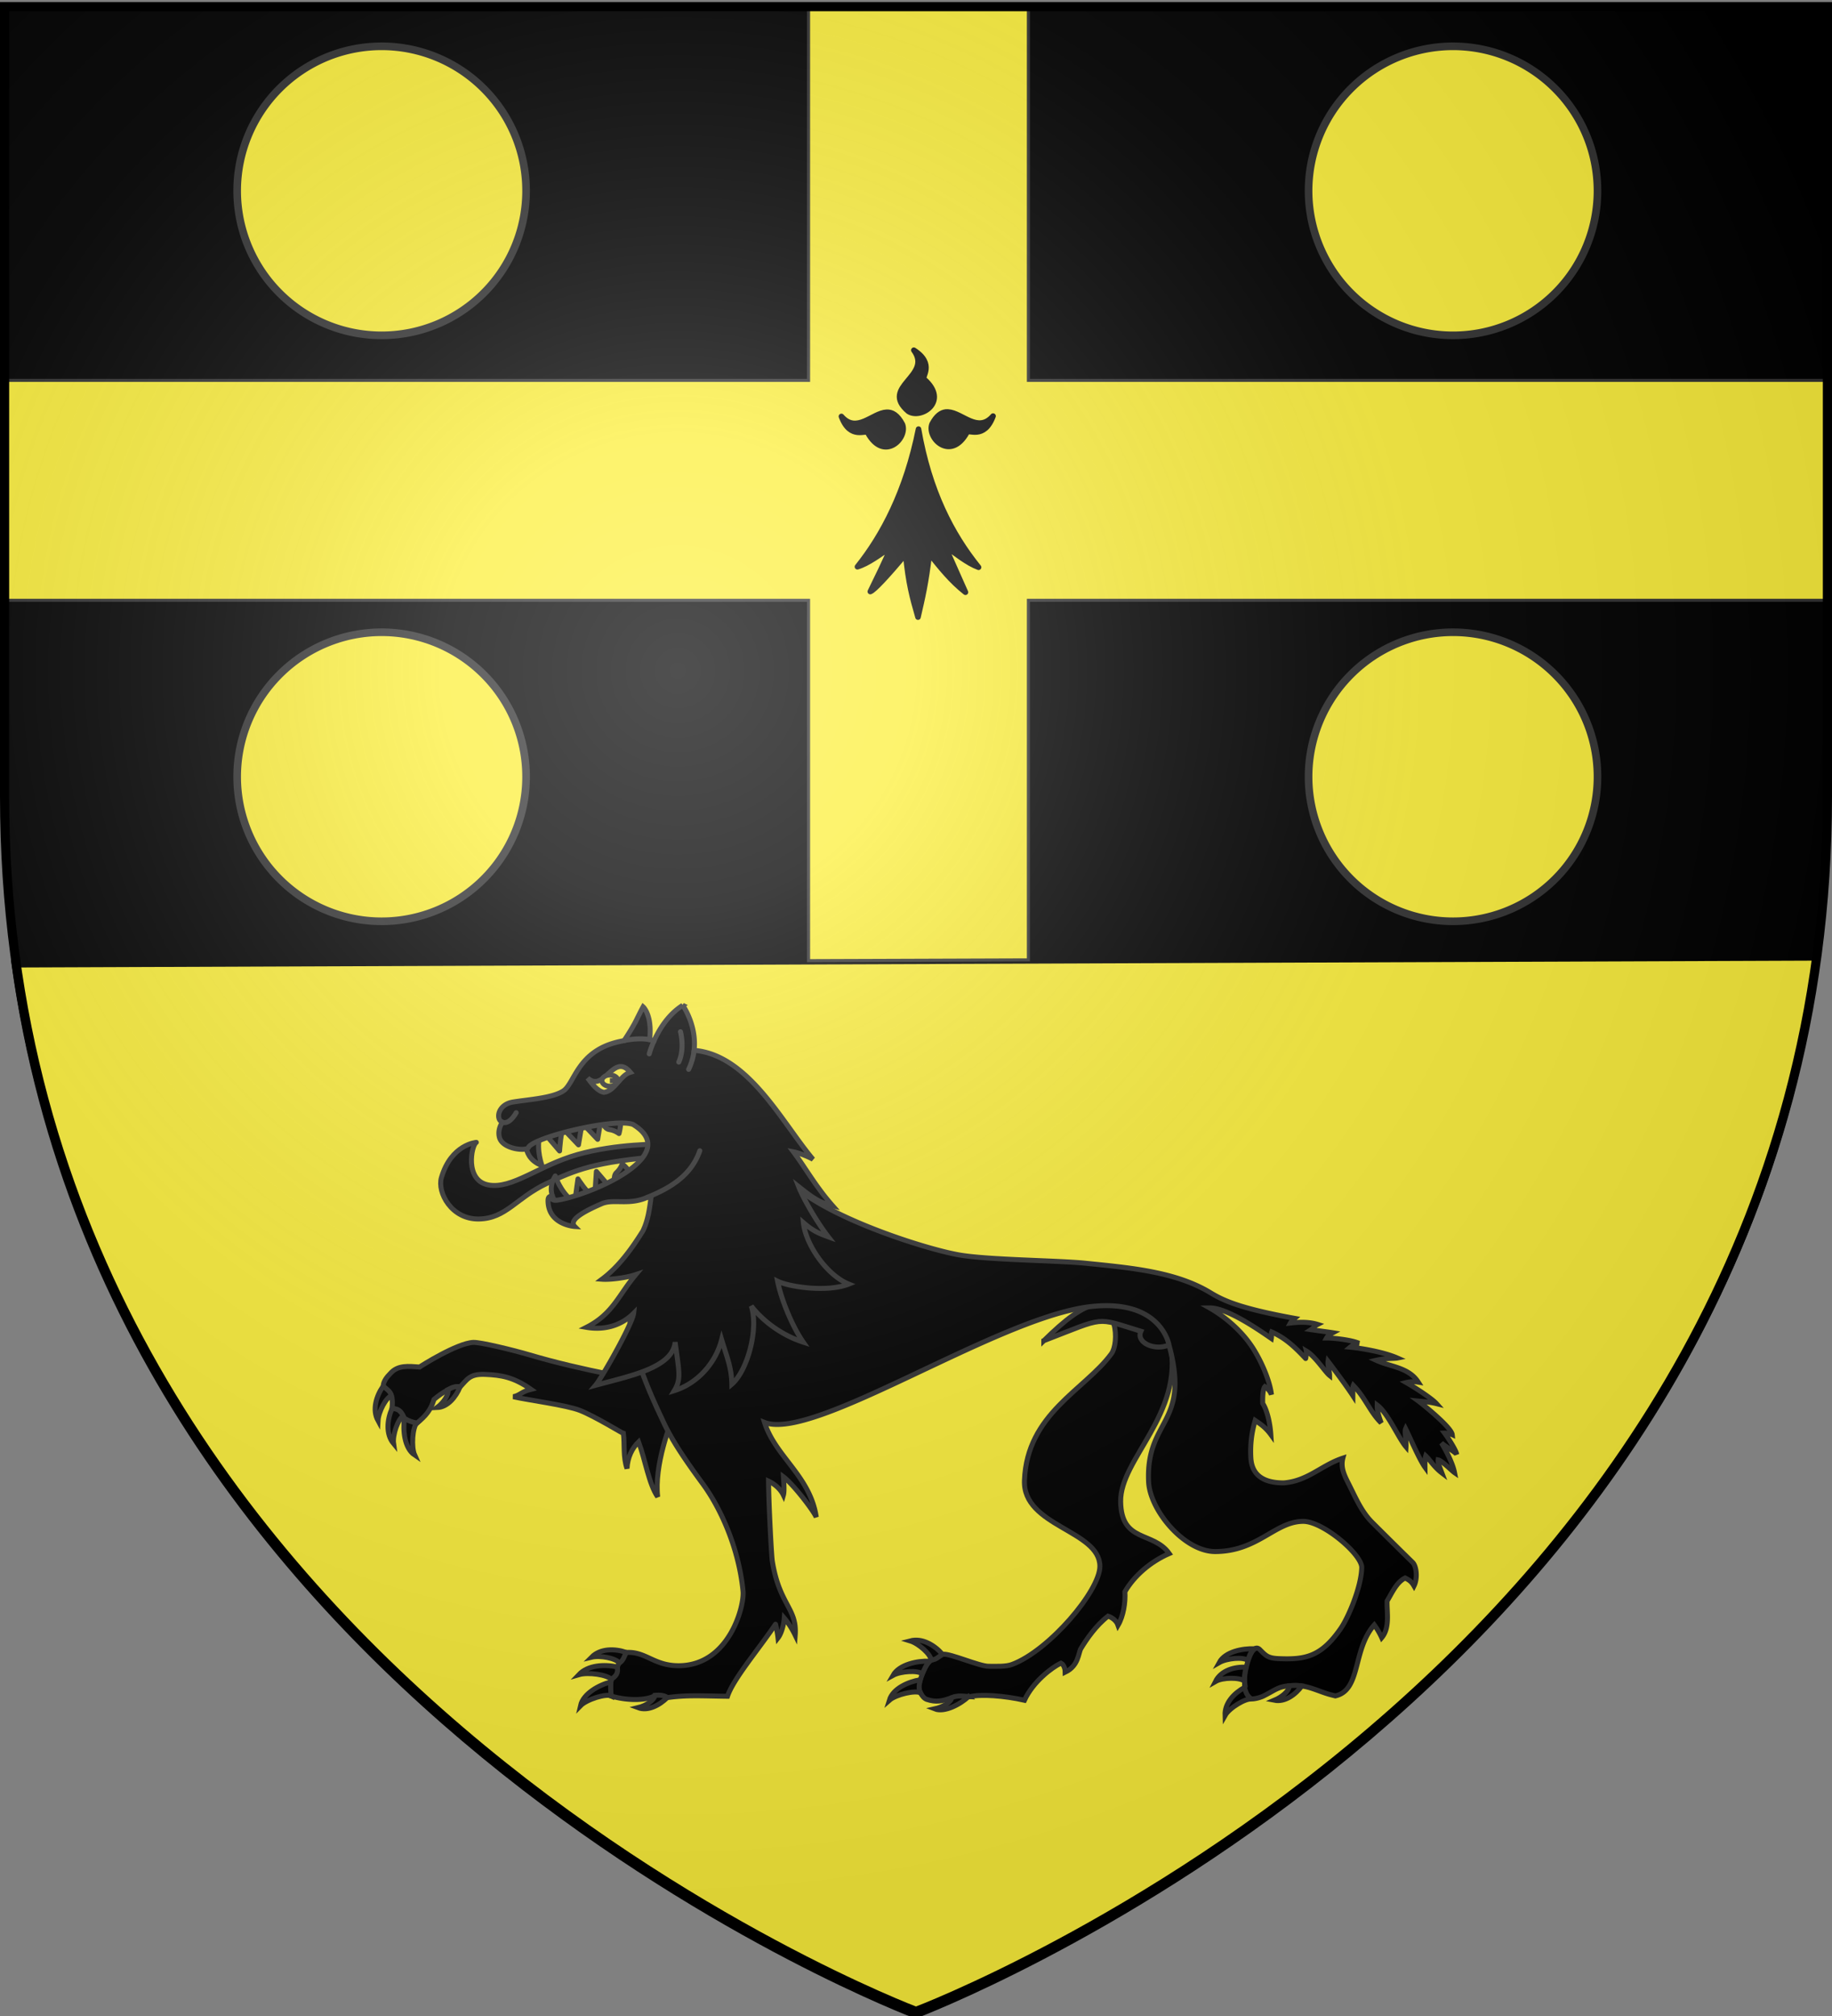 <svg xmlns="http://www.w3.org/2000/svg" xmlns:xlink="http://www.w3.org/1999/xlink" width="600" height="660" version="1.0"><rect width="100%" height="100%" fill="#808080" stroke="none"/><desc>Flag of Canton of Valais (Wallis)</desc><defs><radialGradient xlink:href="#a" id="b" cx="221.445" cy="226.331" r="300" fx="221.445" fy="226.331" gradientTransform="matrix(1.353 0 0 1.349 -77.63 -85.747)" gradientUnits="userSpaceOnUse"/><linearGradient id="a"><stop offset="0" style="stop-color:white;stop-opacity:.314"/><stop offset=".19" style="stop-color:white;stop-opacity:.251"/><stop offset=".6" style="stop-color:#6b6b6b;stop-opacity:.125"/><stop offset="1" style="stop-color:black;stop-opacity:.125"/></linearGradient></defs><g style="display:inline"><path d="M300 658.5s298.5-112.32 298.5-397.772V2.176H1.5v258.552C1.5 546.18 300 658.5 300 658.5" style="fill:#000;fill-opacity:1;fill-rule:evenodd;stroke:none;stroke-width:1px;stroke-linecap:butt;stroke-linejoin:miter;stroke-opacity:1"/></g><g style="fill:#fcef3c;fill-opacity:1"><g style="display:inline;fill:#fcef3c;fill-opacity:1"><path d="m595.313 308.875-589.97 2.25c34.05 245.93 294.813 344.031 294.813 344.031s262.397-98.694 295.157-346.281z" style="fill:#fcef3c;fill-opacity:1;fill-rule:evenodd;stroke:#000;stroke-width:2.5;stroke-linecap:butt;stroke-linejoin:miter;stroke-miterlimit:4;stroke-dasharray:none;stroke-opacity:1;display:inline" transform="translate(-.328 4.367)"/></g></g><path d="M264.813 2.188V124.53H2.313v72h262.5V314.5l72-.25V196.531H598.5v-72H336.813V2.188z" style="fill:#fcef3c;fill-opacity:1;fill-rule:evenodd;stroke:#313131;stroke-width:1px;stroke-linecap:butt;stroke-linejoin:miter;stroke-opacity:1;display:inline"/><path d="M299.29 114.65c6.289 8.532-11.294 11.93-1.813 20.005 4.043 2.742 13.487-3.195 5.19-10.49-1.073-.625 3.73-4.94-3.377-9.515m10.52 20.228c-1.574.163-3.118 1.225-4.549 3.935-1.795 4.543 6.1 12.42 11.412 2.734.376-1.182 5.65 2.603 8.566-5.33-5 5.748-10.116-1.112-14.76-1.339-.227-.01-.445-.023-.67 0m-19.448.084c-4.644.227-9.788 7.115-14.788 1.367 2.916 7.933 8.246 4.147 8.621 5.33 5.312 9.687 13.151 1.808 11.356-2.735-1.635-3.097-3.372-4.05-5.19-3.962m10.463 5.525c-4.09 20.325-11.725 34.715-20.006 45.06 3.443-1.032 7.336-3.96 11.077-6.528-2.288 5.33-4.575 9.945-6.864 14.648 1.367-.506 5.691-5.256 11.58-12.22.923 9.574 2.18 14.099 4.045 20.59 1.485-6.481 2.561-10.908 3.74-20.758 3.549 4.405 6.999 8.833 11.802 12.611l-6.725-15.15c3.482 2.434 7.33 5.617 11.021 6.975-8.754-10.862-16.136-24.9-19.67-45.228" style="fill:#000;fill-opacity:1;fill-rule:evenodd;stroke:#000;stroke-width:1.813;stroke-linecap:round;stroke-linejoin:round;stroke-miterlimit:4;stroke-opacity:1;display:inline"/><g style="fill:#fcef3c;fill-opacity:1;stroke:#313131;stroke-width:12.086;stroke-miterlimit:4;stroke-dasharray:none;stroke-opacity:1;display:inline"><g style="fill:#fcef3c;fill-opacity:1;stroke:#313131;stroke-width:12.086;stroke-miterlimit:4;stroke-dasharray:none;stroke-opacity:1"><g style="fill:#fcef3c;fill-opacity:1;stroke:#313131;stroke-width:6.795;stroke-miterlimit:4;stroke-dasharray:none;stroke-opacity:1"><path d="M488.571 515.22a128.571 128.571 0 1 1-257.142 0 128.571 128.571 0 1 1 257.142 0z" style="opacity:1;fill:#fcef3c;fill-opacity:1;fill-rule:nonzero;stroke:#313131;stroke-width:6.795;stroke-miterlimit:4;stroke-dasharray:none;stroke-opacity:1" transform="matrix(.368 0 0 .368 -7.494 -127.128)"/></g></g></g><g style="fill:#fcef3c;fill-opacity:1;stroke:#313131;stroke-width:12.086;stroke-miterlimit:4;stroke-dasharray:none;stroke-opacity:1;display:inline"><g style="fill:#fcef3c;fill-opacity:1;stroke:#313131;stroke-width:12.086;stroke-miterlimit:4;stroke-dasharray:none;stroke-opacity:1"><g style="fill:#fcef3c;fill-opacity:1;stroke:#313131;stroke-width:6.795;stroke-miterlimit:4;stroke-dasharray:none;stroke-opacity:1"><path d="M488.571 515.22a128.571 128.571 0 1 1-257.142 0 128.571 128.571 0 1 1 257.142 0z" style="opacity:1;fill:#fcef3c;fill-opacity:1;fill-rule:nonzero;stroke:#313131;stroke-width:6.795;stroke-miterlimit:4;stroke-dasharray:none;stroke-opacity:1" transform="matrix(.368 0 0 .368 343.404 -127.128)"/></g></g></g><g style="fill:#fcef3c;fill-opacity:1;stroke:#313131;stroke-width:12.086;stroke-miterlimit:4;stroke-dasharray:none;stroke-opacity:1;display:inline"><g style="fill:#fcef3c;fill-opacity:1;stroke:#313131;stroke-width:12.086;stroke-miterlimit:4;stroke-dasharray:none;stroke-opacity:1"><g style="fill:#fcef3c;fill-opacity:1;stroke:#313131;stroke-width:6.795;stroke-miterlimit:4;stroke-dasharray:none;stroke-opacity:1"><path d="M488.571 515.22a128.571 128.571 0 1 1-257.142 0 128.571 128.571 0 1 1 257.142 0z" style="opacity:1;fill:#fcef3c;fill-opacity:1;fill-rule:nonzero;stroke:#313131;stroke-width:6.795;stroke-miterlimit:4;stroke-dasharray:none;stroke-opacity:1" transform="matrix(.368 0 0 .368 343.404 64.697)"/></g></g></g><g style="fill:#fcef3c;fill-opacity:1;stroke:#313131;stroke-width:12.086;stroke-miterlimit:4;stroke-dasharray:none;stroke-opacity:1;display:inline"><g style="fill:#fcef3c;fill-opacity:1;stroke:#313131;stroke-width:12.086;stroke-miterlimit:4;stroke-dasharray:none;stroke-opacity:1"><g style="fill:#fcef3c;fill-opacity:1;stroke:#313131;stroke-width:6.795;stroke-miterlimit:4;stroke-dasharray:none;stroke-opacity:1"><path d="M488.571 515.22a128.571 128.571 0 1 1-257.142 0 128.571 128.571 0 1 1 257.142 0z" style="opacity:1;fill:#fcef3c;fill-opacity:1;fill-rule:nonzero;stroke:#313131;stroke-width:6.795;stroke-miterlimit:4;stroke-dasharray:none;stroke-opacity:1" transform="matrix(.368 0 0 .368 -7.494 64.697)"/></g></g></g><g style="fill:#000;fill-opacity:1;stroke:#313131;stroke-opacity:1"><g style="fill:#000;fill-opacity:1;stroke:#313131;stroke-width:1.25;stroke-miterlimit:4;stroke-dasharray:none;stroke-opacity:1"><path d="M407.16 12.22c6.268-1.007 7.174 9.25 4.994 12.196-6.722 9.088-21.1 14.925-21.759 31.692-.453 11.552 18.895 12.461 18.921 21.522.018 6.154-12.82 21.186-21.995 24.597-1.54.616-4.15.474-5.913.474-2.35 0-9.61-3.246-11.441-3.016-1.245.619-1.848 1.064-2.986 1.508-1.625 1.083-2.42 4.095-3.016 5.883-.397 1.193.693 3.512 1.951 3.932 2.312.77 3.934.424 6.09-.384 1.44-.54 3.085.116 4.553-.266 2.857-.745 8.901-.26 13.836.857 2.15-4.62 6.795-8.179 9.165-9.313.825.403 1.064 1.74 1.064 2.277 3.414-1.64 3.266-4.839 3.937-5.939 1.424-2.336 3.752-5.758 6.795-8.104.97.308 2.099 1.084 2.513 2.276 1.323-2.26 1.89-5.68 1.715-8.396 2.288-3.922 6.303-7.486 11.116-9.578-4.033-5.676-12.018-2.62-12.18-13.009-.168-10.685 15.81-21.882 12.475-39.497z" style="fill:#000;fill-opacity:1;fill-rule:evenodd;stroke:#313131;stroke-width:1.25;stroke-linecap:butt;stroke-linejoin:miter;stroke-miterlimit:4;stroke-dasharray:none;stroke-dashoffset:0;stroke-opacity:1" transform="matrix(1.306 0 0 1.306 -174.338 411.38)"/><g style="fill:#000;fill-opacity:1;stroke:#313131;stroke-width:1.25;stroke-miterlimit:4;stroke-dasharray:none;stroke-opacity:1"><path d="M580.877 652.257c-.946.708-1.654 1.447-2.842 1.46-.032-1.408-3.114-4.132-5.244-4.783 3.04-.797 6.1 1.067 8.086 3.323zM577.652 654.029c-.952 1.074-1.311 2.062-1.806 3.187-1.031-.96-5.39-.72-7.342.352 1.551-2.734 6.146-3.691 9.148-3.54zM575.331 658.672c-.346 1.475-.42 2.302.036 3.288-1.216-.71-6.119.388-7.789 1.86.915-3.006 4.79-4.64 7.753-5.148zM587.455 662.883c-1.303-.097-2.699-.364-4.217.265-.22 1.287-2.393 2.408-4.296 2.83 2.482.978 6.513-1.19 8.513-3.095z" style="fill:#000;fill-opacity:1;fill-rule:evenodd;stroke:#313131;stroke-width:1.25;stroke-linecap:butt;stroke-linejoin:miter;stroke-miterlimit:4;stroke-dasharray:none;stroke-opacity:1" transform="matrix(1.306 0 0 1.306 -449.988 -310.312)"/></g></g><g style="fill:#000;fill-opacity:1;stroke:#313131;stroke-width:1.25;stroke-miterlimit:4;stroke-dasharray:none;stroke-opacity:1"><path d="M378.884 138.833c-11.256-1.84-10.826-12.11-24.209 23.152-6.772-1.38-13.443-2.888-20.176-4.88-4.131-1.22-12.355-3.213-14.115-3.137-4.11.177-13.259 5.997-13.484 6.178-2.724-.19-5.418-.56-7.314 1.599-.878.878-1.776 2.018-1.795 3.167.552.623.8.93 1.372 1.416 1.159.985.946 3.106.82 4.299 2.036-.09 2.534 1.238 3.119 2.425 1.022.751 2.087 1 3.119 1.179 2.229-1.822 3.467-3.259 4.303-5.974 2.073-1.772 5.12-3.602 6.528-3.1 1.798-1.904 2.403-3.336 6.32-3.167 4.033.173 7.131.676 11.471 3.738-2.36.568-2.8 1.546-4.438 1.86 3.738.858 13.281 2.081 16.73 3.437 3.744 1.47 10.598 5.704 10.885 5.76.351 2.803-.112 5.902.909 8.804.108-2.764 1.284-5.129 2.897-6.682 1.663 4.416 2.58 10.595 4.79 13.777-.908-7.598 2.987-18.636 4.912-22.097z" style="fill:#000;fill-opacity:1;fill-rule:evenodd;stroke:#313131;stroke-width:1.25;stroke-linecap:butt;stroke-linejoin:miter;stroke-miterlimit:4;stroke-dasharray:none;stroke-dashoffset:0;stroke-opacity:1" transform="matrix(1.306 0 0 1.306 -263.402 238.393)"/><g style="fill:#000;fill-opacity:1;stroke:#313131;stroke-width:1.25;stroke-miterlimit:4;stroke-dasharray:none;stroke-opacity:1"><path d="M441.136 584.737c.914.75 1.802 1.26 2.099 2.41-1.36.368-3.265 4.014-3.385 6.238-1.503-2.761-.428-6.179 1.286-8.648zM443.352 590.35c1.693-.019 2.306.818 2.821 1.888-1.262.626-2.731 4.699-2.417 6.904-2.01-2.417-1.605-6.037-.404-8.792zM446.465 592.82c1.307.765 2.09.93 3.102 1.2-1.039.951-1.437 5.96-.523 7.99-2.603-1.763-2.968-6.21-2.579-9.19zM460.439 584.9c-1.095-.204-2.017.14-3.069.711.321 1.266-1.14 3.334-2.71 4.49 2.666-.11 4.721-2.65 5.779-5.201z" style="fill:#000;fill-opacity:1;fill-rule:evenodd;stroke:#313131;stroke-width:1.25;stroke-linecap:butt;stroke-linejoin:miter;stroke-miterlimit:4;stroke-dasharray:none;stroke-opacity:1" transform="matrix(1.306 0 0 1.306 -450.642 -309.861)"/></g></g><path d="M168.274 84.693c15.826-6.08 12.736-5.907 24.356-2.364-1.33 2.856 3.557 5.08 7.187 3.364 2.34-1.106.349-5.571-2.146-6.779-13.691-6.63-18.627-4.775-29.397 5.78z" style="fill:#000;fill-opacity:1;fill-rule:evenodd;stroke:#313131;stroke-width:1.25;stroke-linecap:butt;stroke-linejoin:miter;stroke-miterlimit:4;stroke-dasharray:none;stroke-opacity:1" transform="matrix(1.306 0 0 1.306 122.089 328.31)"/><path d="M103.025 42.828C69.728 63.317 53.457 64.436 72.574 104.38c2.217 5.026 5.83 10.266 10.23 16.26 4.297 5.856 8.958 15.818 10.05 26.844.368 3.704-3.464 18.6-16.082 18.684-6.287.042-8.353-3.674-13.245-3.311-.16.476-1.06 1.768-1.683 2.641-.245.326-.399.608-.477.998-.14.702-1.453 2.443-1.542 3.157-.296 1.393-.202 2.708-.048 4.114 4.244 1.25 8.96 1.123 11.072-.145 1.553-.17 2.904.486 3.012.545 4.813-.685 8.459-.426 15.093-.34 1.405-4.274 7.74-11.702 12.041-18.062.033-.048.482 2.085.627 3.428.818-1.043 1.424-3.153 1.569-4.955 1.093 1.29 2.01 2.767 2.738 4.265.515-6.753-3.966-7.535-5.738-18.55-.216-1.349-.906-14.257-.945-20.059 1.598.737 3.045 2.081 3.73 3.502.308-1.068.06-3.608.006-4.58 2.342 1.76 7.26 8.044 8.233 10.103-1.535-10.303-10.282-15.19-12.98-23.744 12.358 4.879 58.242-26.27 81.629-29.014 17.975-2.109 19.834 9.712 19.834 9.712 5.415 19.883-5.85 18.35-5.144 34.176.322 7.209 8.997 17.501 16.674 17.501 10.743 0 15.027-7.568 22.114-7.568 5.013 0 14.735 8.342 14.663 11.589-.108 4.909-3.378 12.542-5.262 15.255-4.896 7.05-8.79 7.859-15.55 7.568-2.747-.118-3.232-.748-4.73-2.247-1.762-1.761-3.035 2.914-3.312 4.021l-.236.946c-.45 1.8-.237 4.345-.237 6.15 0 2.025 3.478 1.098 4.73.472 3.327-1.663 3.785-2.601 8.042-2.601 3.33 0 5.926 1.6 8.987 2.365l.946.236c6.508-1.453 4.264-11.611 9.766-17.794.62.843 1.308 1.953 1.869 3.196 2.133-2.539 1.23-6.543 1.345-9.19 1.269-2.115 2.366-4.697 4.522-5.775 1.063.534 1.592.915 2.224 1.992.95-1.898.639-4.94-.345-5.898a1698 1698 0 0 1-10.157-10.048c-2.615-2.615-4.059-5.99-5.676-9.224-1.073-2.145-2.325-4.29-1.656-6.86-5.45 1.79-8.682 5.694-14.8 6.207-3.024 0-7.957-.603-8.277-6.252-.238-4.128.432-7.171 1.082-9.41.994.678 2.503 1.585 3.927 3.543-.183-2.782-.906-6.099-2.035-7.805-.042-1.082-.019-3.652.542-4.213.754.501 1.305 1.108 1.643 1.999-.26-2.52-1.766-6.954-4.393-11.257-2.626-4.304-7.042-8.183-11.114-10.474 4.446-.06 12.616 5.69 15.485 7.661.103-.59-.05-1.286.09-1.63 3.5 1.565 5.81 3.784 8.514 6.653.054.022.21-1.744.178-1.876 2.244 1.33 4.688 5.226 5.824 6.126 0-1.144-.519-2.578-.386-3.531 1.08 1.397 4.52 5.993 6.22 8.588.005-1.313-.073-2.079.125-2.556 3.037 3.124 4.262 6.756 6.98 9.384-.67-1.823-1.035-3.122-.998-4.458 2.68 1.991 5.361 8.294 7.222 10.47.1-1.55-.413-3.822-.092-4.54 1.084 2.168 3.425 7.683 4.844 9.636-.016-1.246-.028-2.122.195-2.834.99.916 2.084 2.789 4.048 4.276-.608-1.617-1.021-2.577-.927-3.267.937.186 3.393 2.704 4.103 3.193-.473-2.465-2.267-5.791-3.278-7.423 1.336 1.105 3.472 2.286 3.812 2.832-.148-1.108-2.482-4.604-3.035-5.34.371-.013 1.536.227 1.923.407-.213-1.883-7.685-7.84-8.484-8.42 1.14.11 2.944.25 4.536.648-1.22-1.363-5.594-4.153-7.588-5.29 1.014-.25 2.17-.24 3.01-.104-2.395-3.729-6.946-3.805-10.557-5.477 2.434-.57 4.536-.405 5.33-.564-3.517-1.553-9.372-2.49-11.831-2.718.456-.377 1.378-.944 2.195-.982-1.875-.82-6.131-1.317-8.132-1.317.312-.565.586-.764 1.588-1.317-1.16-.193-3.786-.52-5.477-.774.556-.355.746-.852 1.652-1.317-2.9-.904-6.223-.395-6.836-.334.152-.276.543-.717 1.084-1.183-13.64-2.488-17.823-4.42-21.145-6.438-8.745-5.31-20.24-6.24-31.098-7.36-7.225-.747-24.763-.825-32.047-2.13-9.61-1.72-37.966-11.002-43.872-20.339z" style="fill:#000;fill-opacity:1;fill-rule:evenodd;stroke:#313131;stroke-width:1.25;stroke-linecap:butt;stroke-linejoin:miter;stroke-miterlimit:4;stroke-dasharray:none;stroke-dashoffset:0;stroke-opacity:1" transform="matrix(1.306 0 0 1.306 122.089 328.31)"/><g style="fill:#000;fill-opacity:1;stroke:#313131;stroke-width:1.25;stroke-miterlimit:4;stroke-dasharray:none;stroke-opacity:1"><path d="M501.895 651.452c-.458 1.09-.693 2.086-1.711 2.698-.741-1.198-4.778-1.986-6.944-1.468 2.218-2.227 5.8-2.17 8.655-1.23zM499.677 655.122c.356 1.66-.447 2.41-1.527 3.104-.94-1.13-5.73-1.858-8.102-1.161 2.271-2.401 6.35-2.64 9.63-1.943zM498.065 658.895c-.112.932-.022 2.454.097 3.493-1.265-.62-6.136.857-7.693 2.45.691-3.067 4.679-5.218 7.596-5.943zM512.242 662.794c-.93-.614-1.912-.657-3.103-.54-.198 1.29-2.349 2.626-4.245 3.08 2.498.936 5.38-.602 7.348-2.54z" style="fill:#000;fill-opacity:1;fill-rule:evenodd;stroke:#313131;stroke-width:1.25;stroke-linecap:butt;stroke-linejoin:miter;stroke-miterlimit:4;stroke-dasharray:none;stroke-opacity:1" transform="matrix(1.306 0 0 1.306 -450.43 -309.87)"/></g><g style="fill:#000;fill-opacity:1;stroke:#313131;stroke-width:1.25;stroke-miterlimit:4;stroke-dasharray:none;stroke-opacity:1"><path d="M659.521 650.56c-1.283.923-1.459 2.426-1.72 2.945-1.048-.941-5.227-.582-7.16.524 1.503-2.761 5.876-3.568 8.88-3.47zM657.378 655.198c-.08.532-.57 2.353-.413 3.495-1.07-.974-5.403-.997-7.271.087 1.382-2.769 4.713-3.739 7.684-3.582zM657.005 660.25c.345 1.529.692 2.133 1.723 2.94-1.382-.273-5.528 2.162-6.623 4.101-.121-3.14 2.268-5.589 4.9-7.04zM671.371 659.878c-1.084-.154-2.32-.145-3.15-.026.016 1.305-1.95 2.87-3.747 3.627 2.618.515 5.272-1.368 6.897-3.601z" style="fill:#000;fill-opacity:1;fill-rule:evenodd;stroke:#313131;stroke-width:1.25;stroke-linecap:butt;stroke-linejoin:miter;stroke-miterlimit:4;stroke-dasharray:none;stroke-opacity:1" transform="matrix(1.306 0 0 1.306 -450.43 -309.87)"/></g><g style="fill:#000;fill-opacity:1;stroke:#313131;stroke-width:1.25;stroke-miterlimit:4;stroke-dasharray:none;stroke-opacity:1"><path d="M339.91 54.078s-11.098-.152-20.854 2.615c-9.756 2.766-16.344 8.721-22.338 7.617s-4.258-10.007-3.017-10.673c0 0-6.31.46-8.757 8.844-1.076 3.686 2.51 10.478 9.39 10.36 6.864-.118 9.293-5.268 17.058-8.916 7.106-3.338 11.878-5.424 29.017-6.808z" style="fill:#000;fill-opacity:1;stroke:#313131;stroke-width:1.25;stroke-linecap:round;stroke-linejoin:round;stroke-miterlimit:4;stroke-dasharray:none;stroke-opacity:1" transform="matrix(1.306 0 0 1.306 -227.572 303.944)"/><path d="M312.968 67.539s-1.367-2.413.522-5.485c0 0 1.243 3.861 4.162 6.14 0 0-3.432 2.237-4.684-.655M318.464 68.027l.721-5.236s2.417 3.757 3.727 4.249z" style="fill:#000;fill-opacity:1;stroke:#313131;stroke-width:1.25;stroke-linecap:round;stroke-linejoin:round;stroke-miterlimit:4;stroke-dasharray:none;stroke-opacity:1" transform="matrix(1.306 0 0 1.306 -227.572 303.944)"/><path d="m205.233 109.493 4.993-14.478 6.74 14.229z" style="fill:#000;fill-opacity:1;stroke:#313131;stroke-width:3.168;stroke-linecap:round;stroke-linejoin:round;stroke-miterlimit:4;stroke-dasharray:none;stroke-opacity:1" transform="scale(.515)rotate(-15.236 2723.41 -212.11)"/><path d="M328.503 64.41s-.676-2.304.366-3.22c1.042-.915 1.445-2.177 1.445-2.177s2.649 2.292 2.61 3.711l-4.234 1.622M306.33 55.485s.439 2.739 3.833 3.958c0 0-1.44-3.793-.584-7.395 0 0-4.078.396-3.25 3.437M310.831 51.4l3.748 4.39s.278-4.975 1.09-6.116zM324.964 47.966s.726 2.288 2.101 2.466c1.376.177 2.416 1 2.416 1s.917-3.381.092-4.537l-4.418 1.019" style="fill:#000;fill-opacity:1;stroke:#313131;stroke-width:1.25;stroke-linecap:round;stroke-linejoin:round;stroke-miterlimit:4;stroke-dasharray:none;stroke-opacity:1" transform="matrix(1.306 0 0 1.306 -227.572 303.944)"/><path d="m196.935 63.234 6.74 12.481 5.991-12.98zM209.623 63.063l6.74 12.481 5.991-12.981z" style="fill:#000;fill-opacity:1;stroke:#313131;stroke-width:3.168;stroke-linecap:round;stroke-linejoin:round;stroke-miterlimit:4;stroke-dasharray:none;stroke-opacity:1" transform="scale(.515)rotate(-15.236 2723.41 -212.11)"/><path d="M345.469 19.281c-3.703 2.326-5.96 6.142-7.188 8.875a9 9 0 0 0-1.125-.281c.71-6.162-1.625-8.219-1.625-8.219s-.432.763-1.625 3.188c-1.192 2.424-3.156 5.281-3.156 5.281-.698.137-1.427.286-2.219.5-9.558 2.604-10.234 10.31-13.031 12.125s-8.88 2.148-12.656 2.781c-3.777.634-4.365 4.36-2.594 5.063-.299.402-1.25 1.975-.75 3.812.82 3.01 6.841 3.489 7.25 2.532 1.087-2.544 21.689-7.533 26.242-5.795 12.572 7.633-10.028 17.407-18.617 18.92-2.237.44-1.75-.876-1.75-.876s-.923-.244-.937.938c-.077 6.185 6.687 6.594 6.687 6.594-1.851-1.853 3.713-4.364 6.719-5.688s6.848.468 11.5-1.625c.316-.014.627-.064.937-.094-.388 2.919-.748 5.849-2.062 8.532-2.798 4.448-6.027 8.953-10.25 12.094 2.04.152 5.983-.335 8.469-1.157-4.376 5.224-5.765 9.854-12.375 13.219 3.971.684 8.365-.077 11.843-3.531-.307 2.692-8.017 16.257-9.562 18.062 8.778-2.387 19.287-4.384 19.969-10.812.997 7.566 1.563 9.21-.22 12.156 5.815-1.805 10.37-6.899 11.876-12.781 1.294 4.306 2.483 6.922 2.562 11.156 3.802-3.258 6.796-13.618 4.875-19.594 2.786 3.615 7.442 7.258 13.031 9.063-2.814-4.041-5.553-10.82-6.437-15.281 2.921 1.421 12.41 2.867 17.844.718-5.523-2.213-10.833-9.966-11.375-15.406 2.49 2.162 3.89 2.7 6.25 3.563-2.873-3.71-6.258-9.553-7.438-12.594 3.472 2.756 5.044 3.947 8.531 4.812-4.224-4.768-6.818-9.497-9.843-13.531 1.267.239 3.613 1.138 4.906 1.875-7.76-9.205-16.192-26.177-29.812-27.312.712-6.34-2.844-11.282-2.844-11.282z" style="fill:#000;fill-opacity:1;fill-rule:evenodd;stroke:#313131;stroke-width:1.25;stroke-linecap:butt;stroke-linejoin:miter;stroke-miterlimit:4;stroke-dasharray:none;stroke-opacity:1" transform="matrix(1.306 0 0 1.306 -227.572 303.944)"/><path d="M330.763 28.114c2.817-.552 4.899-.509 6.381-.245M303.695 46.198s-1.66 3.085-3.431 2.383M344.897 25.893s1.135 4.166-.426 7.619M337.064 31.449s.357-1.392 1.217-3.306M336.6 67.41c5.215-2.143 10.89-5.158 13.147-11.678M348.316 30.55a15 15 0 0 1-1.373 4.79" style="fill:#000;fill-opacity:1;stroke:#313131;stroke-width:1.25;stroke-linecap:round;stroke-linejoin:round;stroke-miterlimit:4;stroke-dasharray:none;stroke-opacity:1" transform="matrix(1.306 0 0 1.306 -227.572 303.944)"/><g style="fill:#000;fill-opacity:1;stroke:#313131;stroke-width:2.76;stroke-miterlimit:4;stroke-dasharray:none;stroke-opacity:1"><path d="M230.087 198.512c9.096 8.51 14.271-14.433 23.678-3.189-5.726 1.75-8.558 10.41-14.579 11.138-3.624-.568-6.667-4.657-9.1-7.95z" style="opacity:1;color:#000;fill:#fcef3c;fill-opacity:1;fill-rule:evenodd;stroke:#313131;stroke-width:2.76;stroke-linecap:butt;stroke-linejoin:miter;marker:none;marker-start:none;marker-mid:none;marker-end:none;stroke-miterlimit:4;stroke-dasharray:none;stroke-dashoffset:0;stroke-opacity:1;visibility:visible;display:inline;overflow:visible" transform="matrix(.591 0 0 .591 56.472 235.594)"/><path d="M246.858 199.97c0 1.72-1.966 3.116-4.4 3.125-2.433.01-4.421-1.37-4.449-3.09-.027-1.718 1.916-3.13 4.35-3.159s4.443 1.336 4.498 3.054l-4.423.07z" style="fill:#fcef3c;fill-opacity:1;stroke:#313131;stroke-width:2.76;stroke-miterlimit:4;stroke-dasharray:none;stroke-opacity:1" transform="matrix(.591 0 0 .591 56.472 235.594)"/></g></g></g><path d="M300 658.5s298.5-112.32 298.5-397.772V2.176H1.5v258.552C1.5 546.18 300 658.5 300 658.5" style="opacity:1;fill:url(#b);fill-opacity:1;fill-rule:evenodd;stroke:none;stroke-width:1px;stroke-linecap:butt;stroke-linejoin:miter;stroke-opacity:1"/><path d="M300 658.5S1.5 546.18 1.5 260.728V2.176h597v258.552C598.5 546.18 300 658.5 300 658.5z" style="opacity:1;fill:none;fill-opacity:1;fill-rule:evenodd;stroke:#000;stroke-width:3;stroke-linecap:butt;stroke-linejoin:miter;stroke-miterlimit:4;stroke-dasharray:none;stroke-opacity:1"/></svg>